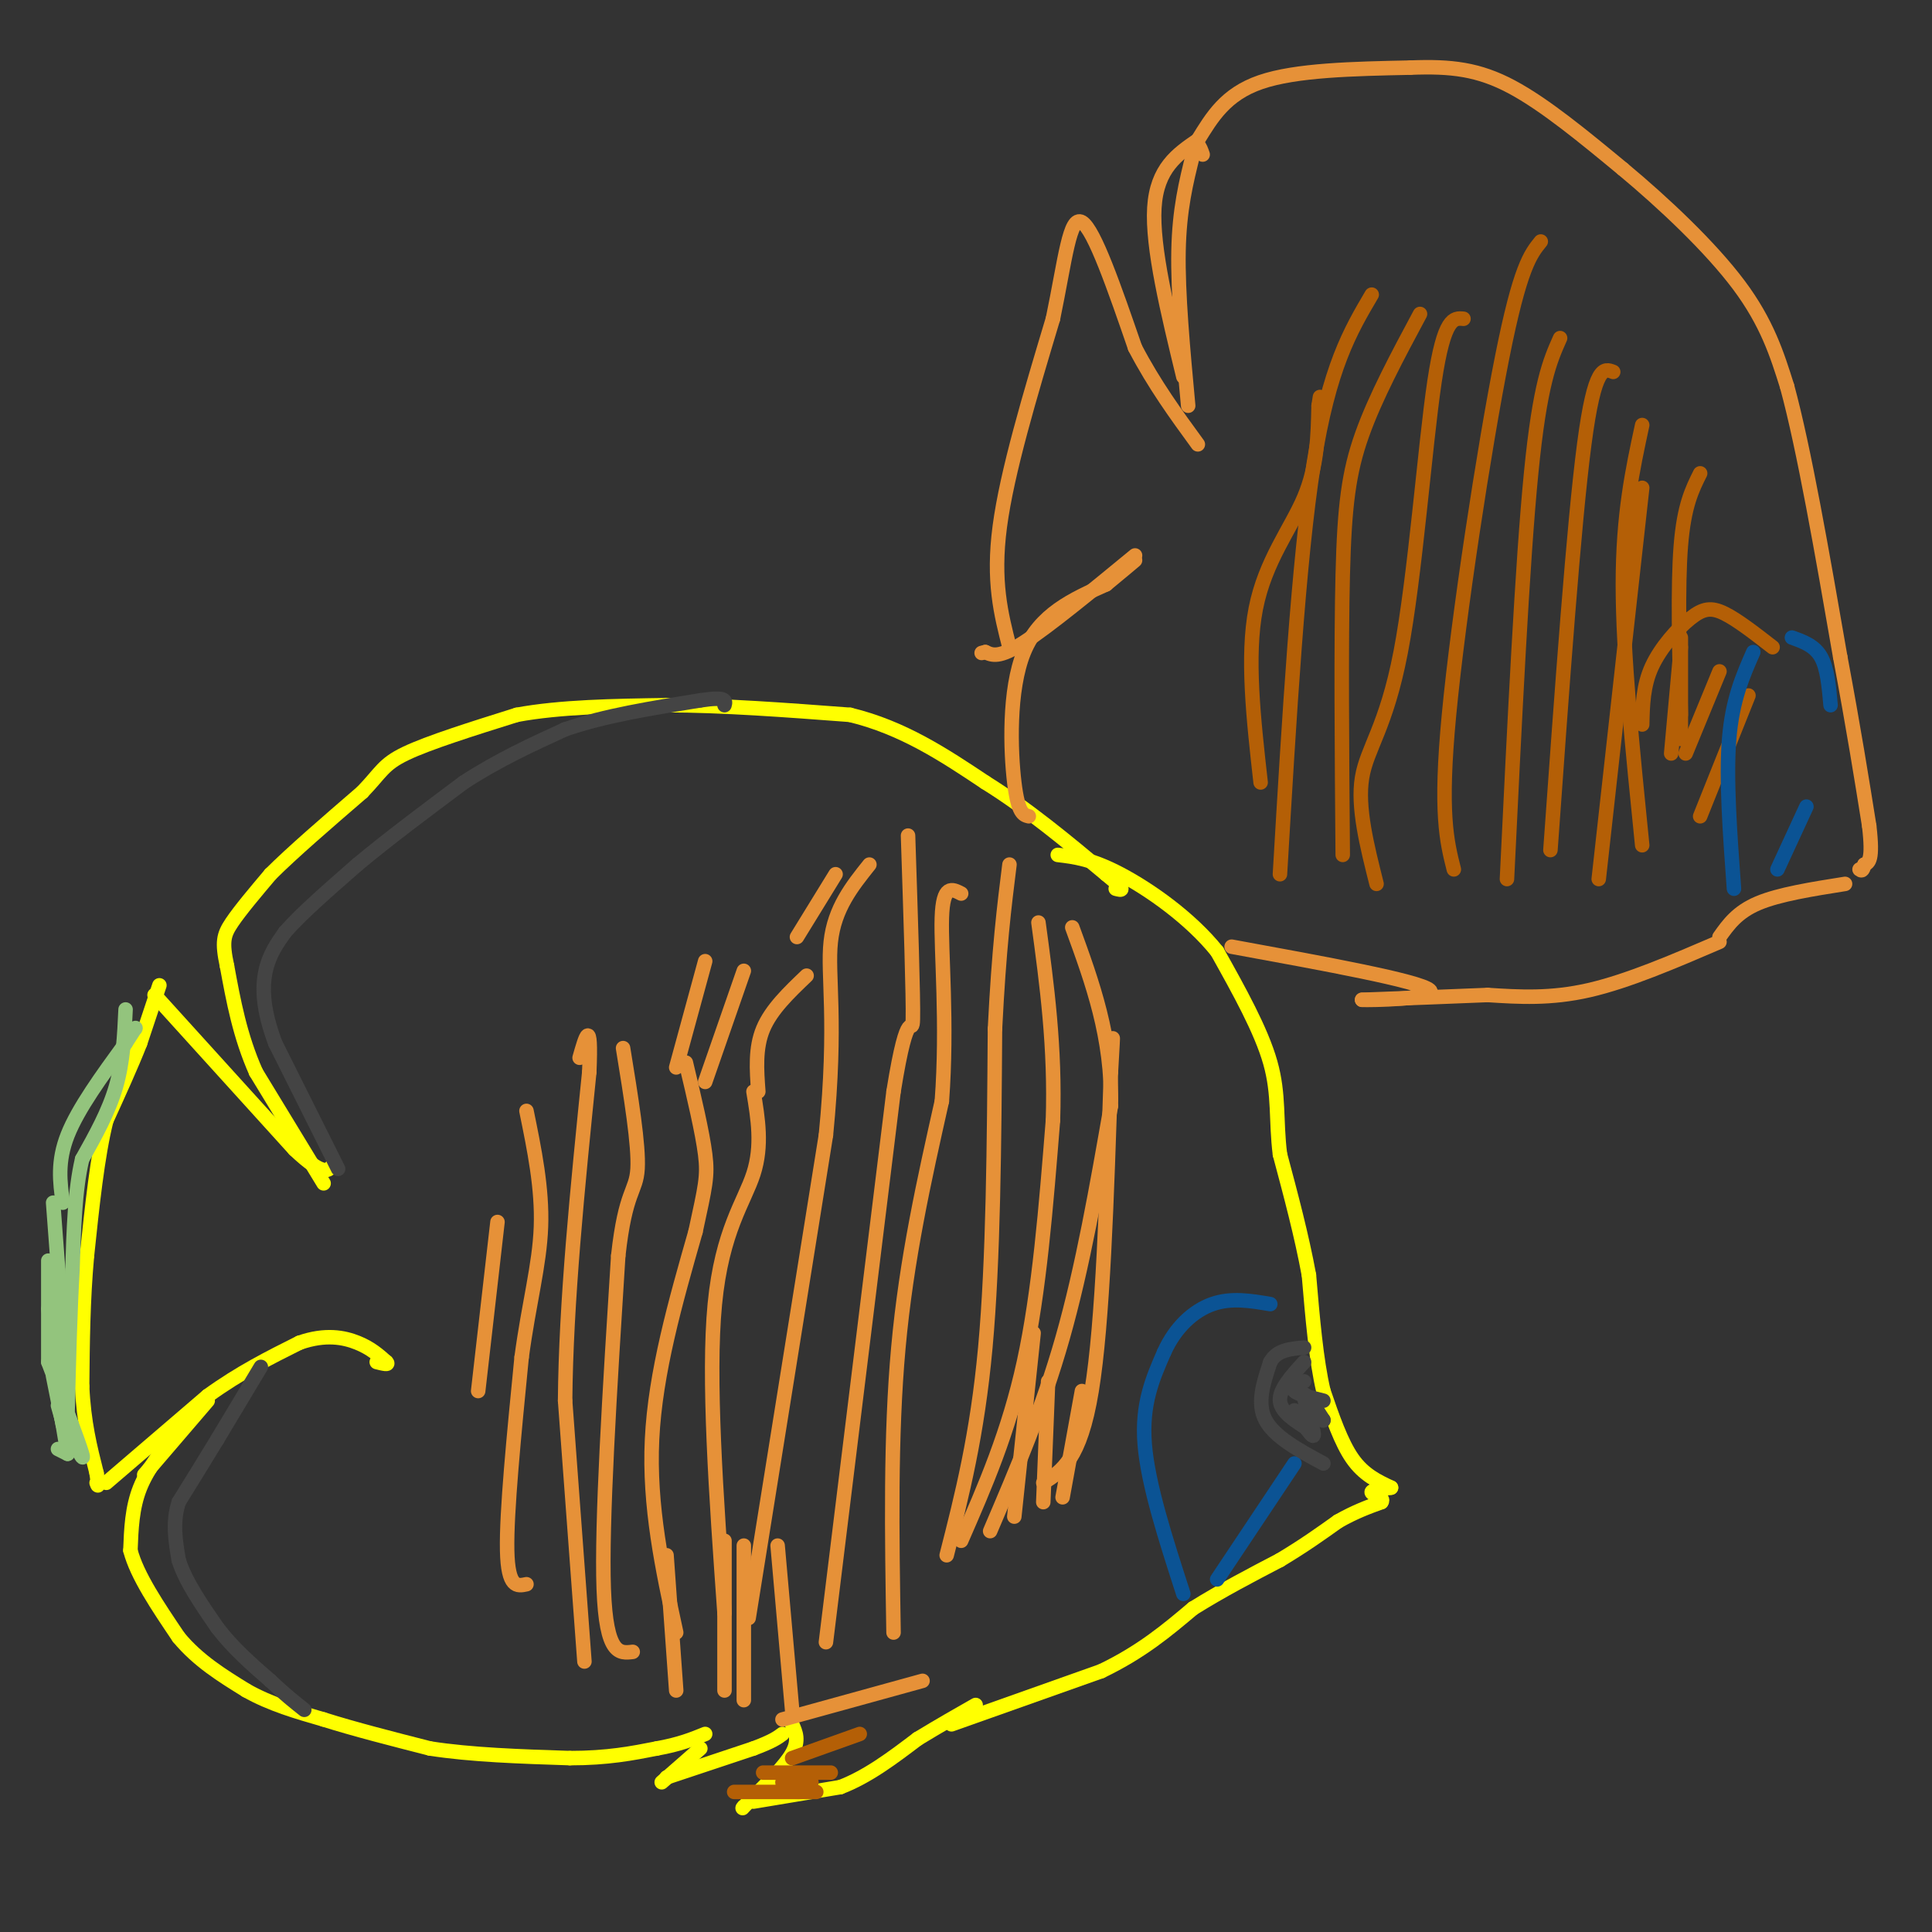 <svg viewBox='0 0 400 400' version='1.1' xmlns='http://www.w3.org/2000/svg' xmlns:xlink='http://www.w3.org/1999/xlink'><rect x="0" y="0" width="400" height="400" fill="#333333" stroke="none"/><g fill='none' stroke='#ffff00' stroke-width='3' stroke-linecap='round' stroke-linejoin='round'><path d='M67,245c0.000,0.000 -14.000,-23.000 -14,-23'/><path d='M53,222c-3.333,-7.500 -4.667,-14.750 -6,-22'/><path d='M47,200c-1.067,-4.978 -0.733,-6.422 1,-9c1.733,-2.578 4.867,-6.289 8,-10'/><path d='M56,181c4.500,-4.500 11.750,-10.750 19,-17'/><path d='M75,164c3.933,-4.067 4.267,-5.733 9,-8c4.733,-2.267 13.867,-5.133 23,-8'/><path d='M107,148c9.000,-1.667 20.000,-1.833 31,-2'/><path d='M138,146c11.500,0.000 24.750,1.000 38,2'/><path d='M176,148c11.000,2.667 19.500,8.333 28,14'/><path d='M204,162c8.833,5.500 16.917,12.250 25,19'/><path d='M229,181c4.500,3.667 3.250,3.333 2,3'/><path d='M288,308c-2.833,-1.333 -5.667,-2.667 -8,-6c-2.333,-3.333 -4.167,-8.667 -6,-14'/><path d='M274,288c-1.500,-6.333 -2.250,-15.167 -3,-24'/><path d='M271,264c-1.500,-8.167 -3.750,-16.583 -6,-25'/><path d='M265,239c-0.889,-7.089 -0.111,-12.311 -2,-19c-1.889,-6.689 -6.444,-14.844 -11,-23'/><path d='M252,197c-5.578,-6.956 -14.022,-12.844 -20,-16c-5.978,-3.156 -9.489,-3.578 -13,-4'/><path d='M32,206c0.000,0.000 29.000,32.000 29,32'/><path d='M61,238c6.167,5.833 7.083,4.417 8,3'/><path d='M33,204c0.000,0.000 -4.000,12.000 -4,12'/><path d='M29,216c-1.833,4.667 -4.417,10.333 -7,16'/><path d='M22,232c-1.833,7.333 -2.917,17.667 -4,28'/><path d='M18,260c-0.833,9.167 -0.917,18.083 -1,27'/><path d='M17,287c0.333,7.500 1.667,12.750 3,18'/><path d='M20,305c0.500,3.333 0.250,2.667 0,2'/><path d='M22,307c0.000,0.000 21.000,-18.000 21,-18'/><path d='M43,289c6.667,-4.833 12.833,-7.917 19,-11'/><path d='M62,278c5.356,-1.889 9.244,-1.111 12,0c2.756,1.111 4.378,2.556 6,4'/><path d='M80,282c0.667,0.667 -0.667,0.333 -2,0'/><path d='M43,290c0.000,0.000 -12.000,14.000 -12,14'/><path d='M31,304c-2.000,2.333 -1.000,1.167 0,0'/><path d='M37,296c-3.167,3.917 -6.333,7.833 -8,12c-1.667,4.167 -1.833,8.583 -2,13'/><path d='M27,321c1.333,5.167 5.667,11.583 10,18'/><path d='M37,339c4.000,4.833 9.000,7.917 14,11'/><path d='M51,350c5.000,2.833 10.500,4.417 16,6'/><path d='M67,356c6.333,2.000 14.167,4.000 22,6'/><path d='M89,362c8.500,1.333 18.750,1.667 29,2'/><path d='M118,364c7.833,0.000 12.917,-1.000 18,-2'/><path d='M136,362c4.667,-0.833 7.333,-1.917 10,-3'/><path d='M145,362c0.000,0.000 -8.000,7.000 -8,7'/><path d='M138,368c0.000,0.000 18.000,-6.000 18,-6'/><path d='M156,362c4.000,-1.500 5.000,-2.250 6,-3'/><path d='M164,357c0.750,1.667 1.500,3.333 0,6c-1.500,2.667 -5.250,6.333 -9,10'/><path d='M155,373c-1.667,1.833 -1.333,1.417 -1,1'/><path d='M156,373c0.000,0.000 18.000,-3.000 18,-3'/><path d='M174,370c5.667,-2.167 10.833,-6.083 16,-10'/><path d='M190,360c4.667,-2.833 8.333,-4.917 12,-7'/><path d='M197,357c0.000,0.000 31.000,-11.000 31,-11'/><path d='M228,346c8.333,-4.000 13.667,-8.500 19,-13'/><path d='M247,333c6.167,-3.833 12.083,-6.917 18,-10'/><path d='M265,323c5.000,-3.000 8.500,-5.500 12,-8'/><path d='M277,315c3.500,-2.000 6.250,-3.000 9,-4'/><path d='M286,311c0.778,-1.022 -1.778,-1.578 -2,-2c-0.222,-0.422 1.889,-0.711 4,-1'/></g>
<g fill='none' stroke='#93c47d' stroke-width='3' stroke-linecap='round' stroke-linejoin='round'><path d='M14,301c0.000,0.000 -2.000,-1.000 -2,-1'/><path d='M14,301c0.000,0.000 -2.000,-12.000 -2,-12'/><path d='M14,296c0.000,0.000 -2.000,-7.000 -2,-7'/><path d='M13,295c0.000,0.000 -2.000,-10.000 -2,-10'/><path d='M14,296c1.833,3.667 3.667,7.333 3,5c-0.667,-2.333 -3.833,-10.667 -7,-19'/><path d='M12,291c1.167,4.167 2.333,8.333 2,5c-0.333,-3.333 -2.167,-14.167 -4,-25'/><path d='M10,282c0.000,0.000 0.000,-21.000 0,-21'/><path d='M14,289c0.000,0.000 -3.000,-40.000 -3,-40'/><path d='M13,249c-0.583,-4.250 -1.167,-8.500 1,-14c2.167,-5.500 7.083,-12.250 12,-19'/><path d='M26,216c2.333,-3.667 2.167,-3.333 2,-3'/><path d='M26,209c-0.250,5.417 -0.500,10.833 -2,16c-1.500,5.167 -4.250,10.083 -7,15'/><path d='M17,240c-1.500,6.333 -1.750,14.667 -2,23'/><path d='M15,263c-0.500,8.667 -0.750,18.833 -1,29'/></g>
<g fill='none' stroke='#444444' stroke-width='3' stroke-linecap='round' stroke-linejoin='round'><path d='M70,242c0.000,0.000 -13.000,-26.000 -13,-26'/><path d='M57,216c-2.644,-7.022 -2.756,-11.578 -2,-15c0.756,-3.422 2.378,-5.711 4,-8'/><path d='M59,193c3.167,-3.667 9.083,-8.833 15,-14'/><path d='M74,179c6.167,-5.167 14.083,-11.083 22,-17'/><path d='M96,162c7.167,-4.667 14.083,-7.833 21,-11'/><path d='M117,151c8.167,-2.833 18.083,-4.417 28,-6'/><path d='M145,145c5.500,-0.833 5.250,0.083 5,1'/><path d='M54,283c0.000,0.000 -9.000,15.000 -9,15'/><path d='M45,298c-2.833,4.667 -5.417,8.833 -8,13'/><path d='M37,311c-1.333,4.167 -0.667,8.083 0,12'/><path d='M37,323c1.333,4.333 4.667,9.167 8,14'/><path d='M45,337c3.167,4.167 7.083,7.583 11,11'/><path d='M56,348c3.000,2.833 5.000,4.417 7,6'/></g>
<g fill='none' stroke='#e69138' stroke-width='3' stroke-linecap='round' stroke-linejoin='round'><path d='M109,328c-1.917,0.417 -3.833,0.833 -4,-7c-0.167,-7.833 1.417,-23.917 3,-40'/><path d='M108,281c1.489,-11.156 3.711,-19.044 4,-27c0.289,-7.956 -1.356,-15.978 -3,-24'/><path d='M99,288c0.000,0.000 4.000,-35.000 4,-35'/><path d='M121,344c0.000,0.000 -4.000,-54.000 -4,-54'/><path d='M117,290c0.167,-20.333 2.583,-44.167 5,-68'/><path d='M122,222c0.500,-11.833 -0.750,-7.417 -2,-3'/><path d='M131,342c-2.750,0.333 -5.500,0.667 -6,-13c-0.500,-13.667 1.250,-41.333 3,-69'/><path d='M128,260c1.489,-13.622 3.711,-13.178 4,-18c0.289,-4.822 -1.356,-14.911 -3,-25'/><path d='M140,338c-2.833,-13.083 -5.667,-26.167 -5,-40c0.667,-13.833 4.833,-28.417 9,-43'/><path d='M144,255c2.022,-9.400 2.578,-11.400 2,-16c-0.578,-4.600 -2.289,-11.800 -4,-19'/><path d='M150,334c-1.733,-24.400 -3.467,-48.800 -2,-64c1.467,-15.200 6.133,-21.200 8,-27c1.867,-5.800 0.933,-11.400 0,-17'/><path d='M157,226c-0.333,-4.500 -0.667,-9.000 1,-13c1.667,-4.000 5.333,-7.500 9,-11'/><path d='M140,221c0.000,0.000 6.000,-22.000 6,-22'/><path d='M146,224c0.000,0.000 8.000,-23.000 8,-23'/><path d='M165,194c0.000,0.000 8.000,-13.000 8,-13'/><path d='M155,335c0.000,0.000 16.000,-100.000 16,-100'/><path d='M171,235c2.356,-23.733 0.244,-33.067 1,-40c0.756,-6.933 4.378,-11.467 8,-16'/><path d='M171,340c0.000,0.000 14.000,-114.000 14,-114'/><path d='M185,226c3.111,-19.378 3.889,-10.822 4,-15c0.111,-4.178 -0.444,-21.089 -1,-38'/><path d='M185,338c-0.333,-20.333 -0.667,-40.667 1,-59c1.667,-18.333 5.333,-34.667 9,-51'/><path d='M195,228c1.222,-16.156 -0.222,-31.044 0,-38c0.222,-6.956 2.111,-5.978 4,-5'/><path d='M196,322c3.167,-12.417 6.333,-24.833 8,-43c1.667,-18.167 1.833,-42.083 2,-66'/><path d='M206,213c0.833,-16.667 1.917,-25.333 3,-34'/><path d='M199,319c4.917,-11.250 9.833,-22.500 13,-37c3.167,-14.500 4.583,-32.250 6,-50'/><path d='M218,232c0.500,-15.167 -1.250,-28.083 -3,-41'/><path d='M205,317c5.417,-12.667 10.833,-25.333 15,-40c4.167,-14.667 7.083,-31.333 10,-48'/><path d='M230,229c0.333,-14.167 -3.833,-25.583 -8,-37'/><path d='M216,307c3.833,-2.417 7.667,-4.833 10,-19c2.333,-14.167 3.167,-40.083 4,-66'/><path d='M230,222c0.667,-11.333 0.333,-6.667 0,-2'/><path d='M210,314c0.000,0.000 4.000,-38.000 4,-38'/><path d='M216,311c0.000,0.000 1.000,-25.000 1,-25'/><path d='M220,310c0.000,0.000 4.000,-22.000 4,-22'/><path d='M164,354c0.000,0.000 -3.000,-34.000 -3,-34'/><path d='M150,350c0.000,0.000 0.000,-31.000 0,-31'/><path d='M154,352c0.000,0.000 0.000,-32.000 0,-32'/><path d='M140,350c0.000,0.000 -2.000,-28.000 -2,-28'/><path d='M162,356c0.000,0.000 29.000,-8.000 29,-8'/><path d='M246,84c-1.083,-11.667 -2.167,-23.333 -2,-32c0.167,-8.667 1.583,-14.333 3,-20'/><path d='M247,32c0.833,-3.333 1.417,-1.667 2,0'/><path d='M245,78c-3.250,-13.417 -6.500,-26.833 -6,-35c0.500,-8.167 4.750,-11.083 9,-14'/><path d='M248,29c2.911,-4.711 5.689,-9.489 13,-12c7.311,-2.511 19.156,-2.756 31,-3'/><path d='M292,14c8.467,-0.333 14.133,0.333 21,4c6.867,3.667 14.933,10.333 23,17'/><path d='M336,35c8.467,7.044 18.133,16.156 24,24c5.867,7.844 7.933,14.422 10,21'/><path d='M370,80c3.500,12.833 7.250,34.417 11,56'/><path d='M381,136c2.833,15.167 4.417,25.083 6,35'/><path d='M387,171c0.833,7.167 -0.083,7.583 -1,8'/><path d='M386,179c-0.333,1.500 -0.667,1.250 -1,1'/><path d='M356,194c1.833,-2.583 3.667,-5.167 8,-7c4.333,-1.833 11.167,-2.917 18,-4'/><path d='M356,195c-9.500,4.083 -19.000,8.167 -27,10c-8.000,1.833 -14.500,1.417 -21,1'/><path d='M308,206c-7.833,0.333 -16.917,0.667 -26,1'/><path d='M282,207c0.889,0.111 16.111,-0.111 14,-2c-2.111,-1.889 -21.556,-5.444 -41,-9'/><path d='M213,169c-1.111,-0.267 -2.222,-0.533 -3,-7c-0.778,-6.467 -1.222,-19.133 2,-27c3.222,-7.867 10.111,-10.933 17,-14'/><path d='M229,121c3.833,-3.167 4.917,-4.083 6,-5'/><path d='M235,115c-8.917,7.333 -17.833,14.667 -23,18c-5.167,3.333 -6.583,2.667 -8,2'/><path d='M204,135c-1.333,0.333 -0.667,0.167 0,0'/><path d='M209,134c-1.750,-6.833 -3.500,-13.667 -2,-25c1.500,-11.333 6.250,-27.167 11,-43'/><path d='M218,66c2.556,-12.289 3.444,-21.511 6,-20c2.556,1.511 6.778,13.756 11,26'/><path d='M235,72c4.000,7.667 8.500,13.833 13,20'/></g>
<g fill='none' stroke='#b45f06' stroke-width='3' stroke-linecap='round' stroke-linejoin='round'><path d='M261,162c-1.467,-13.067 -2.933,-26.133 -1,-36c1.933,-9.867 7.267,-16.533 10,-23c2.733,-6.467 2.867,-12.733 3,-19'/><path d='M273,84c0.500,-3.167 0.250,-1.583 0,0'/><path d='M265,181c1.917,-32.500 3.833,-65.000 7,-85c3.167,-20.000 7.583,-27.500 12,-35'/><path d='M278,177c-0.178,-21.822 -0.356,-43.644 0,-58c0.356,-14.356 1.244,-21.244 4,-29c2.756,-7.756 7.378,-16.378 12,-25'/><path d='M285,183c-2.000,-7.946 -4.000,-15.893 -3,-22c1.000,-6.107 5.000,-10.375 8,-26c3.000,-15.625 5.000,-42.607 7,-56c2.000,-13.393 4.000,-13.196 6,-13'/><path d='M301,180c-1.467,-5.822 -2.933,-11.644 -1,-32c1.933,-20.356 7.267,-55.244 11,-74c3.733,-18.756 5.867,-21.378 8,-24'/><path d='M312,182c1.583,-32.667 3.167,-65.333 5,-84c1.833,-18.667 3.917,-23.333 6,-28'/><path d='M321,176c2.417,-33.750 4.833,-67.500 7,-84c2.167,-16.500 4.083,-15.750 6,-15'/><path d='M331,182c0.000,0.000 9.000,-81.000 9,-81'/><path d='M340,175c-2.000,-19.750 -4.000,-39.500 -4,-54c0.000,-14.500 2.000,-23.750 4,-33'/><path d='M348,148c-0.333,-13.333 -0.667,-26.667 0,-35c0.667,-8.333 2.333,-11.667 4,-15'/><path d='M349,156c0.000,0.000 7.000,-17.000 7,-17'/><path d='M340,150c0.089,-4.012 0.179,-8.024 2,-12c1.821,-3.976 5.375,-7.917 8,-10c2.625,-2.083 4.321,-2.310 7,-1c2.679,1.310 6.339,4.155 10,7'/><path d='M362,144c0.000,0.000 -10.000,25.000 -10,25'/><path d='M348,153c0.000,0.000 0.000,-21.000 0,-21'/><path d='M346,156c0.000,0.000 2.000,-22.000 2,-22'/><path d='M164,364c0.000,0.000 14.000,-5.000 14,-5'/><path d='M158,367c0.000,0.000 14.000,0.000 14,0'/><path d='M162,369c0.000,0.000 6.000,0.000 6,0'/><path d='M152,371c0.000,0.000 17.000,0.000 17,0'/></g>
<g fill='none' stroke='#0b5394' stroke-width='3' stroke-linecap='round' stroke-linejoin='round'><path d='M245,330c-3.667,-11.333 -7.333,-22.667 -8,-31c-0.667,-8.333 1.667,-13.667 4,-19'/><path d='M241,280c2.311,-5.178 6.089,-8.622 10,-10c3.911,-1.378 7.956,-0.689 12,0'/><path d='M252,327c0.000,0.000 16.000,-24.000 16,-24'/><path d='M359,184c-0.833,-11.417 -1.667,-22.833 -1,-31c0.667,-8.167 2.833,-13.083 5,-18'/><path d='M371,132c2.333,0.833 4.667,1.667 6,4c1.333,2.333 1.667,6.167 2,10'/><path d='M368,180c0.000,0.000 6.000,-13.000 6,-13'/></g>
<g fill='none' stroke='#444444' stroke-width='3' stroke-linecap='round' stroke-linejoin='round'><path d='M274,303c-5.083,-2.750 -10.167,-5.500 -12,-9c-1.833,-3.500 -0.417,-7.750 1,-12'/><path d='M263,282c1.333,-2.500 4.167,-2.750 7,-3'/><path d='M271,296c-2.917,-1.833 -5.833,-3.667 -6,-6c-0.167,-2.333 2.417,-5.167 5,-8'/><path d='M270,286c-1.333,0.667 -2.667,1.333 -2,2c0.667,0.667 3.333,1.333 6,2'/><path d='M268,292c2.000,3.111 4.000,6.222 4,5c0.000,-1.222 -2.000,-6.778 -2,-8c0.000,-1.222 2.000,1.889 4,5'/><path d='M274,294c0.167,0.500 -1.417,-0.750 -3,-2'/></g>
</svg>